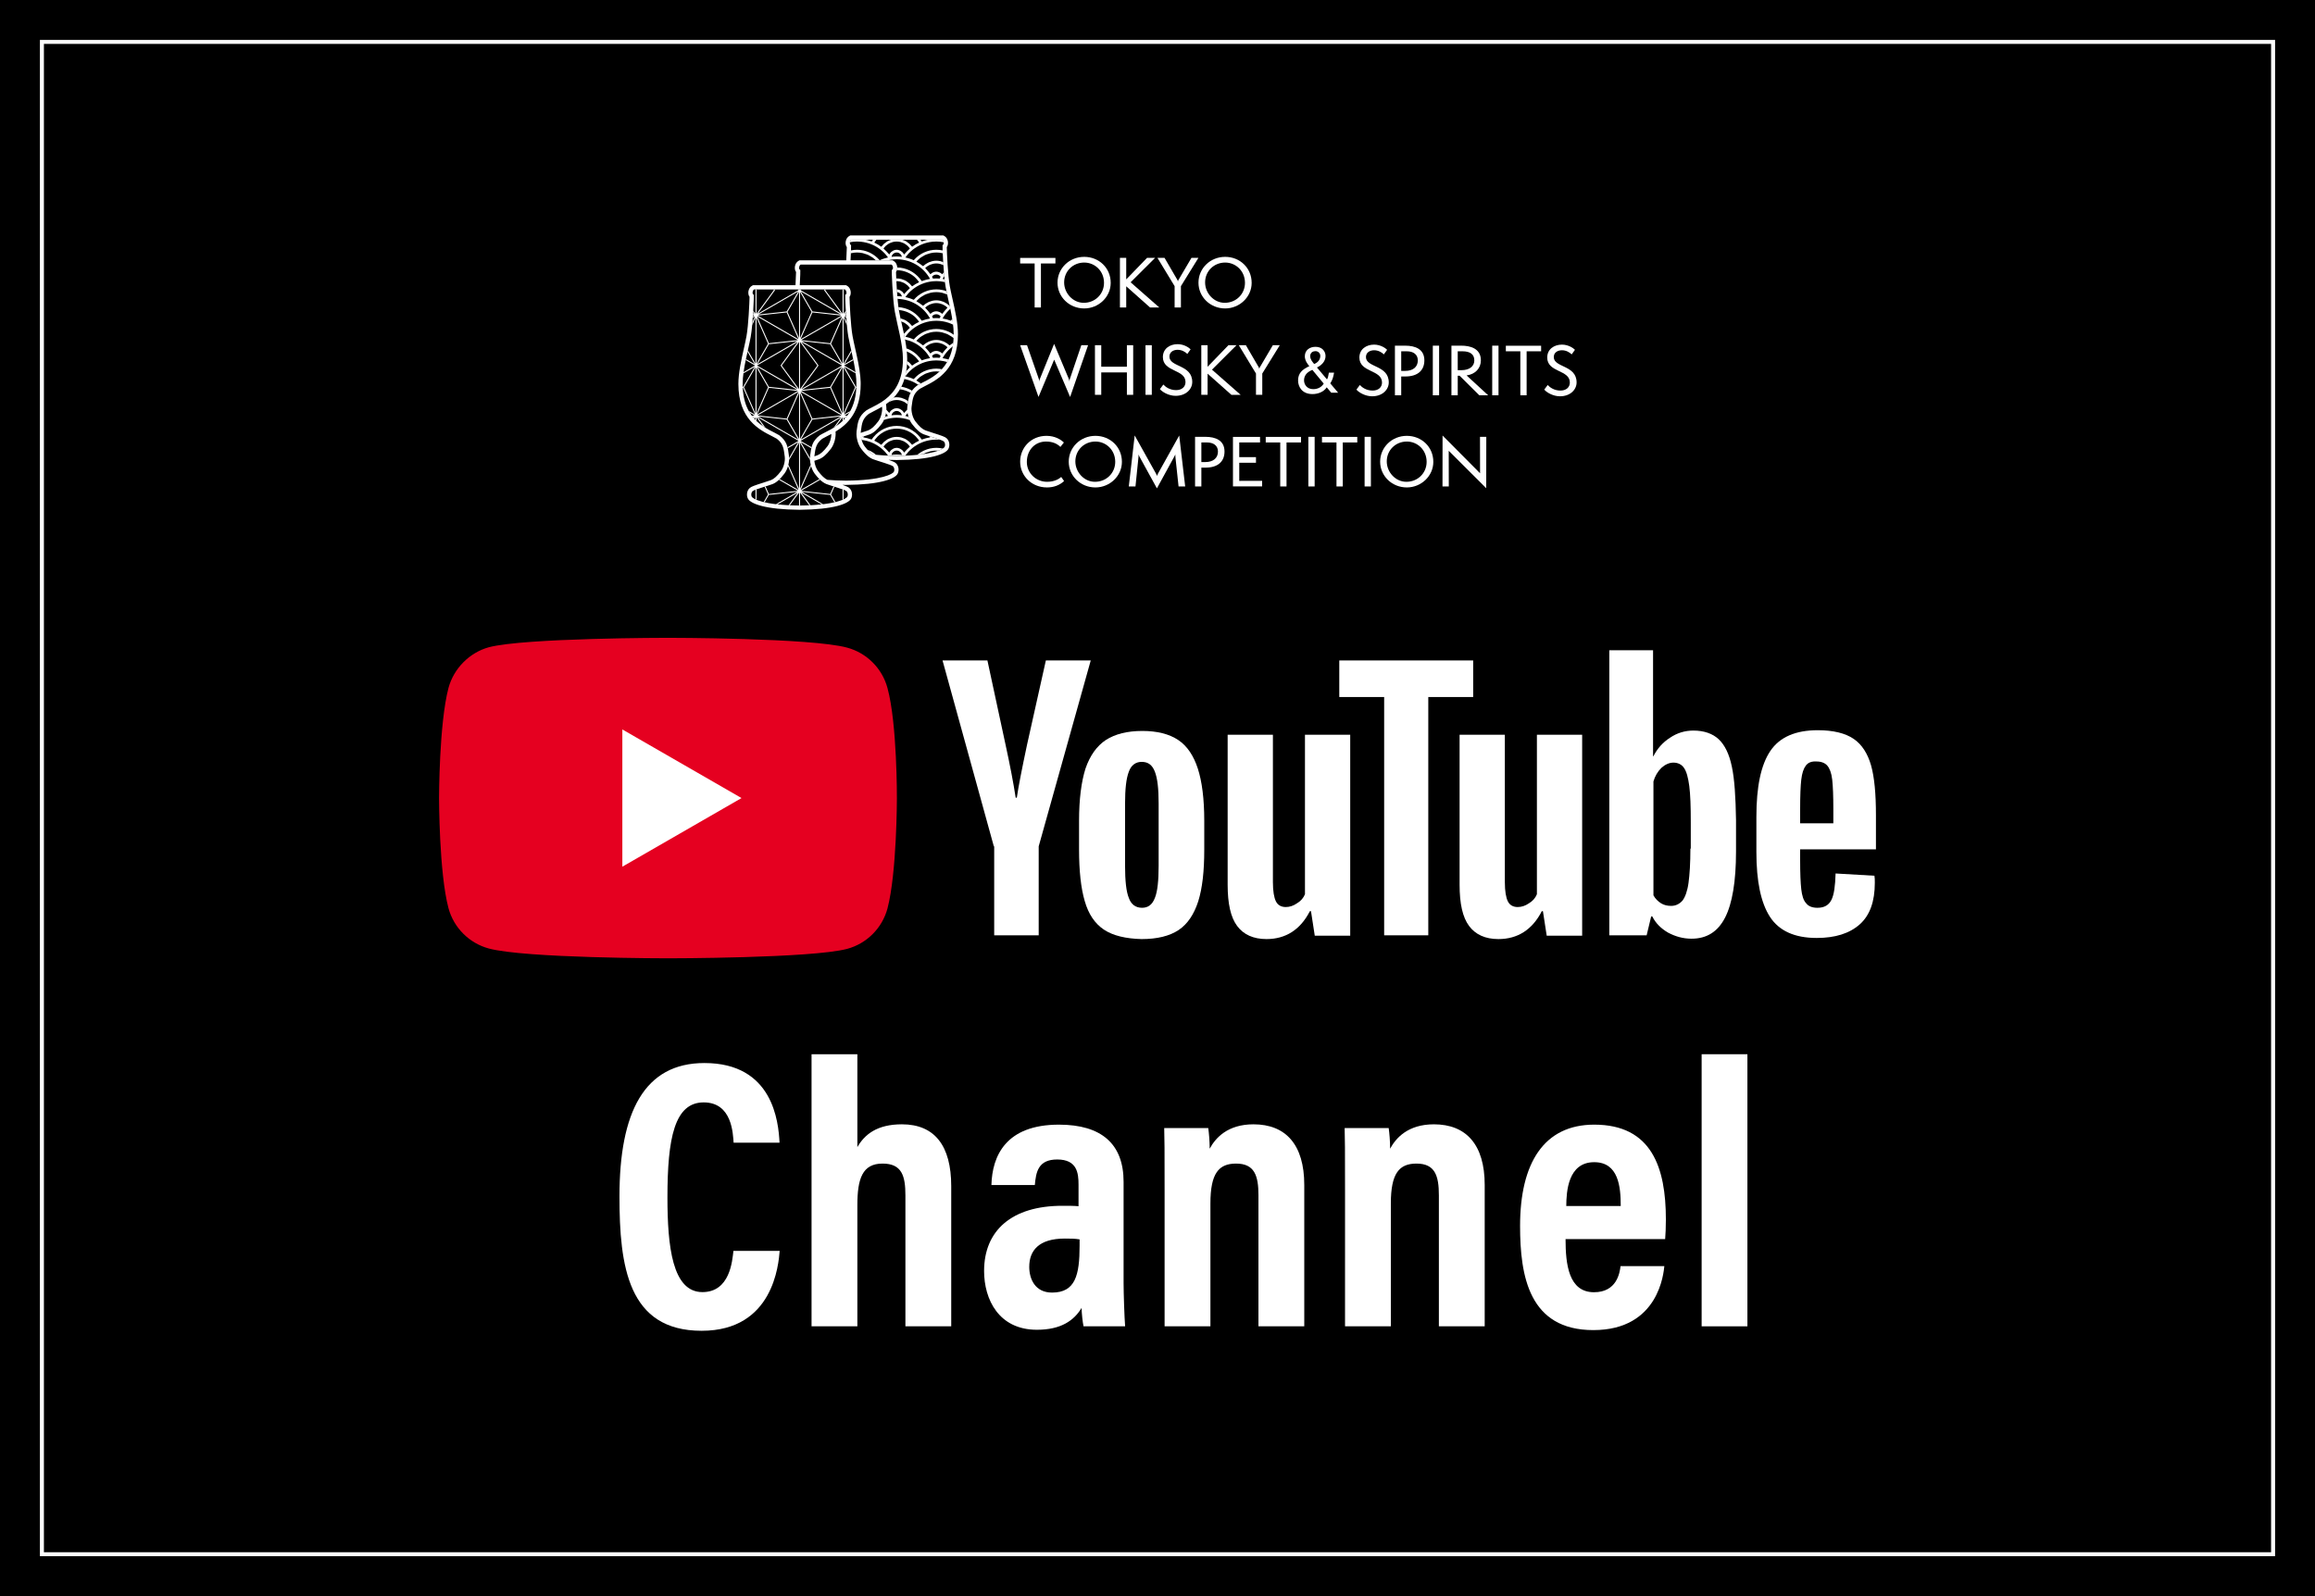 <?xml version="1.0" encoding="utf-8"?>
<!-- Generator: Adobe Illustrator 26.5.0, SVG Export Plug-In . SVG Version: 6.00 Build 0)  -->
<svg version="1.1" id="レイヤー_1" xmlns="http://www.w3.org/2000/svg" xmlns:xlink="http://www.w3.org/1999/xlink" x="0px"
	 y="0px" width="580px" height="400px" viewBox="0 0 580 400" style="enable-background:new 0 0 580 400;" xml:space="preserve">
<style type="text/css">
	.st0{fill:#FFFFFF;}
	.st1{fill:#E50020;}
</style>
<rect width="580" height="400"/>
<g>
	<path class="st0" d="M569,11v378H11V11H569 M570,10H10v380h560V10L570,10z"/>
</g>
<g>
	<g id="g7433_00000111165340399123907300000017777702098902101383_">
		<path id="path7429_00000086676794871549405040000005060014048848981644_" class="st1" d="M222.346,172.409
			c-1.323-4.913-5.197-8.787-10.11-10.11c-8.976-2.457-44.882-2.457-44.882-2.457s-35.906,0-44.882,2.362
			c-4.819,1.323-8.787,5.291-10.11,10.205C110,181.386,110,200,110,200s0,18.709,2.362,27.591c1.323,4.913,5.197,8.787,10.11,10.11
			c9.071,2.457,44.882,2.457,44.882,2.457s35.906,0,44.882-2.362c4.913-1.323,8.787-5.197,10.11-10.11
			c2.362-8.976,2.362-27.591,2.362-27.591S224.803,181.386,222.346,172.409L222.346,172.409z"/>
		<path id="polygon7431_00000049202679215458543280000009527587825755335330_" class="st0" d="M155.921,182.803v34.394L185.78,200
			L155.921,182.803z"/>
	</g>
	<g id="g7451_00000039121833395668505120000006522473339164438686_">
		<g id="g7449_00000039823745161486824350000000994108575169832618_">
			<path id="path7435_00000004537845763355759660000008110844066074960798_" class="st0" d="M276.583,232.976
				c-2.268-1.512-3.874-3.874-4.819-7.181c-0.945-3.213-1.417-7.559-1.417-12.85v-7.276c0-5.386,0.567-9.732,1.606-13.039
				c1.134-3.307,2.835-5.669,5.102-7.181c2.362-1.512,5.386-2.268,9.165-2.268c3.685,0,6.709,0.756,8.976,2.268
				s3.874,3.969,4.913,7.181s1.606,7.559,1.606,13.039v7.276c0,5.386-0.472,9.638-1.512,12.945
				c-1.039,3.213-2.646,5.669-4.913,7.181c-2.268,1.512-5.386,2.268-9.26,2.268C282.063,235.244,278.85,234.488,276.583,232.976
				L276.583,232.976z M289.339,225.039c0.661-1.606,0.945-4.346,0.945-8.031v-15.685c0-3.591-0.283-6.236-0.945-7.937
				s-1.701-2.457-3.307-2.457c-1.512,0-2.646,0.85-3.213,2.457c-0.661,1.701-0.945,4.346-0.945,7.937v15.685
				c0,3.685,0.283,6.425,0.945,8.031c0.567,1.606,1.701,2.457,3.307,2.457C287.638,227.496,288.677,226.74,289.339,225.039z"/>
			<path id="path7437_00000053521663701321635010000016052033462064077187_" class="st0" d="M451.008,213.039v2.551
				c0,3.213,0.094,5.669,0.283,7.276c0.189,1.606,0.567,2.835,1.228,3.496c0.567,0.756,1.512,1.134,2.835,1.134
				c1.701,0,2.835-0.661,3.496-1.984c0.661-1.323,0.945-3.496,1.039-6.614l9.732,0.567c0.095,0.472,0.095,1.039,0.095,1.795
				c0,4.63-1.228,8.126-3.78,10.394c-2.551,2.268-6.142,3.402-10.772,3.402c-5.575,0-9.449-1.795-11.717-5.291
				c-2.268-3.496-3.402-8.882-3.402-16.252v-8.787c0-7.559,1.134-13.039,3.496-16.535s6.331-5.197,11.906-5.197
				c3.874,0,6.898,0.756,8.976,2.173c2.079,1.417,3.496,3.685,4.346,6.614c0.85,3.024,1.228,7.181,1.228,12.472v8.598h-18.992
				V213.039z M452.425,191.874c-0.567,0.756-0.945,1.89-1.134,3.496c-0.189,1.606-0.283,4.063-0.283,7.37v3.591h8.315v-3.591
				c0-3.213-0.094-5.669-0.283-7.37c-0.189-1.701-0.661-2.835-1.228-3.496c-0.567-0.661-1.512-1.039-2.646-1.039
				C453.843,190.74,452.992,191.118,452.425,191.874L452.425,191.874z"/>
			<path id="path7439_00000132795967193633572830000002629708507694369707_" class="st0" d="M248.992,212.094l-12.85-46.583h11.244
				l4.535,21.071c1.134,5.197,1.984,9.638,2.551,13.323h0.283c0.378-2.646,1.228-6.992,2.551-13.228l4.724-21.165h11.244
				l-13.039,46.583v22.299h-11.15v-22.299H248.992z"/>
			<path id="path7441_00000059293538676949320470000011698280554476535958_" class="st0" d="M338.283,184.126v50.362h-8.882
				l-0.945-6.142h-0.283c-2.362,4.63-6.047,6.992-10.866,6.992c-3.307,0-5.764-1.134-7.37-3.307s-2.362-5.575-2.362-10.299v-37.606
				h11.339v36.945c0,2.268,0.283,3.874,0.756,4.819c0.472,0.945,1.323,1.417,2.457,1.417c0.945,0,1.89-0.283,2.835-0.945
				c0.945-0.567,1.606-1.323,1.984-2.268v-39.968H338.283z"/>
			<path id="path7443_00000116213763299944658510000013195300301147663251_" class="st0" d="M396.394,184.126v50.362h-8.882
				l-0.945-6.142h-0.283c-2.362,4.63-6.047,6.992-10.866,6.992c-3.307,0-5.764-1.134-7.37-3.307s-2.362-5.575-2.362-10.299v-37.606
				h11.339v36.945c0,2.268,0.283,3.874,0.756,4.819c0.472,0.945,1.323,1.417,2.457,1.417c0.945,0,1.89-0.283,2.835-0.945
				c0.945-0.567,1.606-1.323,1.984-2.268v-39.968H396.394z"/>
			<path id="path7445_00000167358667602323726290000017455389656035377560_" class="st0" d="M369.087,174.677h-11.244v59.717
				h-11.055v-59.717h-11.244v-9.165h33.543V174.677z"/>
			<path id="path7447_00000161630718294905954430000008809410177902675380_" class="st0" d="M433.905,192.157
				c-0.661-3.213-1.795-5.48-3.307-6.898s-3.685-2.173-6.331-2.173c-2.079,0-4.063,0.567-5.858,1.795
				c-1.795,1.134-3.213,2.74-4.157,4.63h-0.095v-26.551h-10.961v71.433h9.354l1.134-4.724h0.283c0.85,1.701,2.173,3.024,3.969,4.063
				c1.795,0.945,3.685,1.512,5.858,1.512c3.874,0,6.614-1.795,8.409-5.291c1.795-3.496,2.74-9.071,2.74-16.535v-7.937
				C434.85,199.717,434.567,195.276,433.905,192.157L433.905,192.157z M423.512,212.661c0,3.685-0.189,6.52-0.472,8.598
				s-0.85,3.591-1.512,4.441c-0.756,0.85-1.701,1.323-2.835,1.323c-0.945,0-1.795-0.189-2.551-0.661
				c-0.756-0.472-1.417-1.134-1.89-1.984v-28.535c0.378-1.323,1.039-2.457,1.984-3.402c0.945-0.85,1.984-1.323,3.024-1.323
				c1.134,0,2.079,0.472,2.646,1.323c0.661,0.945,1.039,2.457,1.323,4.535c0.283,2.173,0.378,5.197,0.378,9.071v6.614H423.512z"/>
		</g>
	</g>
</g>
<g>
	<path class="st0" d="M195.341,313.477c-0.288,3.283-1.532,20.025-19.553,20.025c-18.467,0-20.587-16.226-20.587-33.678
		c0-21.031,6.168-33.422,21.281-33.422c17.223,0,18.56,14.771,18.824,19.968h-11.503c-0.181-2.208-0.334-10.104-7.502-10.104
		c-7.301,0-9.079,8.936-9.079,23.801c0,12.247,1.221,23.742,8.757,23.742c6.93,0,7.486-7.844,7.774-10.332H195.341z"/>
	<path class="st0" d="M214.806,264.195v23.278c1.801-3.159,4.926-5.713,11.154-5.713c8.206,0,12.36,5.36,12.36,15.509v35.115
		h-11.479V299.57c0-4.86-0.868-7.97-5.729-7.97c-5.071,0-6.307,3.835-6.307,10.415v30.369h-11.479v-68.189H214.806z"/>
	<path class="st0" d="M281.504,321.562c0,2.441,0.203,8.582,0.384,10.822h-10.42c-0.203-0.983-0.48-3.188-0.48-4.623
		c-1.896,3.16-5.156,5.486-11.204,5.486c-9.554,0-13.229-7.61-13.229-14.729c0-10.176,6.981-16.339,19.592-16.339
		c1.674,0,2.944,0,4.069,0.107v-5.424c0-2.895-0.368-6.289-5.344-6.289c-4.764,0-5.316,3.137-5.604,6.4h-10.877
		c0.191-7.312,3.625-15.129,16.915-15.129c10.668,0,16.198,4.838,16.198,14.322V321.562z M270.481,310.595
		c-1.163-0.192-2.192-0.204-3.708-0.204c-6.53,0-8.906,3.037-8.906,7.091c0,3.021,1.454,6.446,5.704,6.446
		c5.855,0,6.91-4.373,6.91-11.748V310.595z"/>
	<path class="st0" d="M291.778,298.156c0-10.213-0.012-12.852-0.096-15.459h11.034c0.181,1.236,0.36,3.314,0.36,5.172
		c1.475-2.737,4.52-6.108,10.974-6.108c8.11,0,12.722,5.123,12.722,15.183v35.441h-11.479v-32.838c0-4.934-0.986-7.946-5.609-7.946
		c-4.345,0-6.426,2.44-6.426,9.999v30.785h-11.479V298.156z"/>
	<path class="st0" d="M336.984,298.156c0-10.213-0.012-12.852-0.096-15.459h11.034c0.181,1.236,0.36,3.314,0.36,5.172
		c1.475-2.737,4.52-6.108,10.973-6.108c8.111,0,12.723,5.123,12.723,15.183v35.441h-11.48v-32.838c0-4.934-0.986-7.946-5.609-7.946
		c-4.344,0-6.425,2.44-6.425,9.999v30.785h-11.479V298.156z"/>
	<path class="st0" d="M392.234,310.521c0,6.303,0.771,13.321,7.129,13.321c5.717,0,6.445-4.86,6.648-6.542h10.975
		c-0.182,1.563-1.295,16.031-17.791,16.031c-16.109,0-18.355-13.538-18.355-26.105c0-15.759,5.982-25.381,18.582-25.381
		c14.414,0,17.947,10.789,17.947,23.756c0,1.736-0.084,4.072-0.18,4.92H392.234z M406.059,302.227
		c0-4.836-0.564-10.976-6.648-10.976c-6.576,0-6.973,7.385-6.996,10.976H406.059z"/>
	<path class="st0" d="M426.328,332.385v-68.189h11.469v68.189H426.328z"/>
</g>
<g>
	<g>
		<g>
			<g>
				<g>
					<g>
						<path class="st0" d="M259.219,77.052V66.028h-3.631v-1.396h8.838v1.396h-3.631v11.024H259.219z"/>
					</g>
					<g>
						<path class="st0" d="M271.638,77.298c-3.746,0-6.687-2.892-6.687-6.456c0-3.582,2.941-6.473,6.687-6.473
							c3.68,0,6.637,2.76,6.637,6.522C278.275,74.439,275.236,77.298,271.638,77.298z M271.638,65.798
							c-2.793,0-5.027,2.136-5.027,4.978c0,2.694,2.185,5.109,4.912,5.109c2.858,0,5.077-2.185,5.077-5.011
							C276.599,67.934,274.332,65.798,271.638,65.798z"/>
					</g>
					<g>
						<path class="st0" d="M288.129,77.052l-5.964-5.306v5.306h-1.577V64.615h1.577v5.405l5.224-5.405h2.021l-6.144,6.128
							l7.179,6.309H288.129z"/>
					</g>
					<g>
						<path class="st0" d="M294.288,77.052v-5.339l-4.304-7.097h1.774l3.253,5.586c0.049,0.099,0.082,0.181,0.099,0.411
							c0.016-0.23,0.066-0.312,0.115-0.411l3.286-5.586h1.741l-4.386,7.097v5.339H294.288z"/>
					</g>
					<g>
						<path class="st0" d="M306.953,77.298c-3.746,0-6.687-2.892-6.687-6.456c0-3.582,2.941-6.473,6.687-6.473
							c3.68,0,6.637,2.76,6.637,6.522C313.59,74.439,310.551,77.298,306.953,77.298z M306.953,65.798
							c-2.793,0-5.027,2.136-5.027,4.978c0,2.694,2.185,5.109,4.912,5.109c2.858,0,5.077-2.185,5.077-5.011
							C311.914,67.934,309.647,65.798,306.953,65.798z"/>
					</g>
				</g>
				<g>
					<g>
						<path class="st0" d="M264.115,90.125l-3.927,9.348l-4.6-12.962h1.725l2.973,8.526c0.066,0.181,0.082,0.361,0.099,0.608
							c0.016-0.247,0.049-0.427,0.115-0.608l3.598-8.855l3.713,8.855c0.066,0.164,0.099,0.361,0.115,0.608
							c0.016-0.247,0.033-0.444,0.099-0.608l2.892-8.526h1.692l-4.501,12.979L264.115,90.125z"/>
					</g>
					<g>
						<path class="st0" d="M282.331,98.947v-5.619h-6.424v5.619h-1.577V86.511h1.577v5.389h6.424v-5.389h1.577v12.437H282.331z"/>
					</g>
					<g>
						<path class="st0" d="M286.995,98.947V86.511h1.577v12.437H286.995z"/>
					</g>
					<g>
						<path class="st0" d="M291.462,96.368c0.542,0.592,1.61,1.397,3.204,1.397c1.397,0,2.35-0.789,2.35-2.021
							c0-3.253-5.668-2.465-5.668-6.259c0-2.119,1.758-3.236,3.68-3.236c1.692,0,2.924,0.936,3.269,1.298l-0.822,1.15
							c-0.575-0.559-1.429-1.035-2.431-1.035c-1.068,0-2.054,0.542-2.054,1.709c0,2.678,5.717,1.955,5.717,6.358
							c0,1.758-1.528,3.466-4.173,3.466c-1.741,0-3.368-0.986-3.927-1.676L291.462,96.368z"/>
					</g>
					<g>
						<path class="st0" d="M308.514,98.947l-5.964-5.306v5.306h-1.577V86.511h1.577v5.405l5.224-5.405h2.021l-6.144,6.128
							l7.179,6.309H308.514z"/>
					</g>
					<g>
						<path class="st0" d="M314.672,98.947v-5.339l-4.304-7.097h1.774l3.253,5.586c0.049,0.099,0.082,0.181,0.099,0.411
							c0.016-0.23,0.066-0.312,0.115-0.411l3.286-5.586h1.742l-4.387,7.097v5.339H314.672z"/>
					</g>
				</g>
				<g>
					<g>
						<path class="st0" d="M340.696,96.483c0.542,0.592,1.61,1.397,3.204,1.397c1.397,0,2.35-0.789,2.35-2.021
							c0-3.253-5.668-2.465-5.668-6.259c0-2.119,1.758-3.236,3.68-3.236c1.692,0,2.924,0.936,3.269,1.298l-0.822,1.15
							c-0.575-0.559-1.429-1.035-2.431-1.035c-1.068,0-2.054,0.542-2.054,1.709c0,2.678,5.717,1.955,5.717,6.358
							c0,1.758-1.528,3.466-4.173,3.466c-1.741,0-3.368-0.986-3.927-1.676L340.696,96.483z"/>
					</g>
					<g>
						<path class="st0" d="M349.484,99.062V86.626h2.579c2.53,0,4.797,0.871,4.797,3.68c0,2.382-1.511,4.042-4.781,4.042h-1.019
							v4.715H349.484z M352.047,92.951c2.004,0,3.171-1.019,3.171-2.629c0-1.528-1.15-2.284-2.744-2.284h-1.413v4.912H352.047z"/>
					</g>
					<g>
						<path class="st0" d="M358.977,99.062V86.626h1.577v12.437H358.977z"/>
					</g>
					<g>
						<path class="st0" d="M370.625,99.062l-4.929-4.896h-0.476v4.896h-1.577V86.626h2.481c2.136,0,4.895,0.641,4.895,3.68
							c0,2.004-1.413,3.483-3.581,3.779l5.405,4.978H370.625z M366.107,92.77c2.136,0,3.269-1.035,3.269-2.448
							c0-1.561-1.101-2.284-2.941-2.284h-1.216v4.732H366.107z"/>
					</g>
					<g>
						<path class="st0" d="M373.859,99.062V86.626h1.577v12.437H373.859z"/>
					</g>
					<g>
						<path class="st0" d="M380.906,99.062V88.039h-3.631v-1.396h8.839v1.396h-3.631v11.024H380.906z"/>
					</g>
					<g>
						<path class="st0" d="M387.755,96.483c0.542,0.592,1.61,1.397,3.204,1.397c1.397,0,2.35-0.789,2.35-2.021
							c0-3.253-5.668-2.465-5.668-6.259c0-2.119,1.758-3.236,3.68-3.236c1.692,0,2.924,0.936,3.269,1.298l-0.822,1.15
							c-0.575-0.559-1.429-1.035-2.431-1.035c-1.068,0-2.054,0.542-2.054,1.709c0,2.678,5.717,1.955,5.717,6.358
							c0,1.758-1.528,3.466-4.173,3.466c-1.741,0-3.368-0.986-3.927-1.676L387.755,96.483z"/>
					</g>
				</g>
				<g>
					<g>
						<path class="st0" d="M266.596,120.56c-1.134,1.035-2.563,1.594-4.288,1.594c-3.861,0-6.719-2.924-6.719-6.456
							c0-3.549,2.76-6.473,6.604-6.473c2.152,0,3.647,0.969,4.354,1.675l-0.871,1.101c-0.788-0.788-1.922-1.347-3.614-1.347
							c-2.744,0-4.797,2.119-4.797,5.126c0,2.793,2.3,4.962,5.06,4.962c1.692,0,2.892-0.608,3.549-1.216L266.596,120.56z"/>
					</g>
					<g>
						<path class="st0" d="M274.447,122.154c-3.746,0-6.686-2.892-6.686-6.456c0-3.582,2.941-6.473,6.686-6.473
							c3.68,0,6.637,2.76,6.637,6.522C281.084,119.296,278.045,122.154,274.447,122.154z M274.447,110.654
							c-2.793,0-5.027,2.136-5.027,4.978c0,2.694,2.185,5.109,4.912,5.109c2.859,0,5.077-2.185,5.077-5.011
							C279.408,112.79,277.141,110.654,274.447,110.654z"/>
					</g>
					<g>
						<path class="st0" d="M295.276,121.908l-0.789-7.393c-0.016-0.148-0.016-0.493-0.016-0.624
							c-0.033,0.099-0.181,0.361-0.279,0.559l-4.337,7.935l-4.354-7.918c-0.115-0.214-0.214-0.427-0.279-0.592
							c0.033,0.164,0.033,0.411,0.016,0.641l-0.755,7.393h-1.676l1.478-12.781l5.372,9.627c0.049,0.066,0.197,0.394,0.214,0.526
							c0.033-0.131,0.181-0.46,0.214-0.526l5.356-9.611l1.495,12.765H295.276z"/>
					</g>
					<g>
						<path class="st0" d="M299.412,121.908v-12.437h2.58c2.53,0,4.797,0.871,4.797,3.68c0,2.382-1.511,4.042-4.781,4.042h-1.019
							v4.715H299.412z M301.975,115.796c2.004,0,3.171-1.019,3.171-2.629c0-1.528-1.15-2.284-2.744-2.284h-1.413v4.912H301.975z"/>
					</g>
					<g>
						<path class="st0" d="M308.906,121.891v-12.404h6.785v1.396h-5.208v3.68h4.189v1.413h-4.189v4.534l5.733-0.016v1.397H308.906z"
							/>
					</g>
					<g>
						<path class="st0" d="M320.749,121.908v-11.024h-3.631v-1.396h8.839v1.396h-3.631v11.024H320.749z"/>
					</g>
					<g>
						<path class="st0" d="M327.795,121.908v-12.437h1.577v12.437H327.795z"/>
					</g>
					<g>
						<path class="st0" d="M334.842,121.908v-11.024h-3.631v-1.396h8.839v1.396h-3.631v11.024H334.842z"/>
					</g>
					<g>
						<path class="st0" d="M341.888,121.908v-12.437h1.577v12.437H341.888z"/>
					</g>
					<g>
						<path class="st0" d="M352.467,122.154c-3.746,0-6.686-2.892-6.686-6.456c0-3.582,2.941-6.473,6.686-6.473
							c3.68,0,6.637,2.76,6.637,6.522C359.104,119.296,356.066,122.154,352.467,122.154z M352.467,110.654
							c-2.793,0-5.027,2.136-5.027,4.978c0,2.694,2.185,5.109,4.912,5.109c2.859,0,5.077-2.185,5.077-5.011
							C357.429,112.79,355.162,110.654,352.467,110.654z"/>
					</g>
					<g>
						<path class="st0" d="M362.963,112.97l0.016,8.937h-1.577l0.016-12.765l9.397,9.463l-0.016-9.134h1.577l-0.016,12.88
							L362.963,112.97z"/>
					</g>
				</g>
				<g>
					<g>
						<path class="st0" d="M334.239,93.386c-0.181,1.002-0.361,1.791-0.953,2.694l1.971,2.333h-1.725l-1.134-1.347
							c-0.739,1.166-2.234,1.692-3.565,1.692c-2.628,0-3.614-1.84-3.614-3.417c0-1.758,0.986-2.743,2.826-3.581
							c-1.068-1.249-1.134-2.037-1.134-2.481c0-1.512,1.2-2.366,2.678-2.366c1.676,0,2.513,1.134,2.513,2.317
							c0,1.446-1.199,2.431-2.152,2.858l2.514,2.99c0.214-0.345,0.328-0.723,0.476-1.692H334.239z M328.801,92.696
							c-1.659,0.657-2.086,1.708-2.086,2.628c0,0.986,0.69,2.201,2.316,2.201c1.068,0,2.07-0.476,2.612-1.396L328.801,92.696z
							 M330.789,89.197c0-0.64-0.493-1.199-1.216-1.199c-0.592,0-1.314,0.329-1.314,1.249c0,0.788,0.509,1.38,0.986,1.971
							C330.099,90.905,330.789,90.182,330.789,89.197z"/>
					</g>
				</g>
			</g>
		</g>
		<g>
			<g>
				<g>
					<path class="st0" d="M230.502,84.533c0.232-0.177,0.484-0.318,0.734-0.463c0.171-0.099,0.334-0.214,0.513-0.297
						c0.29-0.135,0.597-0.227,0.904-0.319c0.158-0.048,0.309-0.118,0.471-0.154c0.476-0.106,0.964-0.167,1.461-0.167
						c0.497,0,0.986,0.06,1.461,0.167c0.162,0.036,0.312,0.107,0.471,0.154c0.307,0.093,0.614,0.184,0.904,0.319
						c0.179,0.083,0.341,0.198,0.513,0.297c0.25,0.145,0.502,0.286,0.734,0.463c0.075,0.057,0.2,0.173,0.27,0.238
						c0.014-0.281,0.011-0.588,0.012-0.884c-0.372-0.268-0.805-0.541-1.216-0.734c-0.043-0.02-0.087-0.035-0.13-0.054
						c-0.449-0.201-0.915-0.364-1.396-0.472c-0.026-0.006-0.053-0.008-0.079-0.013c-0.503-0.107-1.019-0.169-1.543-0.169
						c-0.524,0-1.04,0.061-1.543,0.169c-0.026,0.006-0.053,0.008-0.079,0.013c-0.482,0.108-0.947,0.271-1.396,0.472
						c-0.043,0.019-0.087,0.034-0.13,0.054c-0.432,0.203-0.841,0.454-1.23,0.739c-0.05,0.037-0.102,0.07-0.152,0.108
						c-0.374,0.288-0.721,0.618-1.042,0.978c-0.03,0.033-0.067,0.056-0.096,0.09c-0.361-0.164-0.731-0.304-1.108-0.425
						c-0.079-0.025-0.161-0.042-0.241-0.065c-0.245-0.072-0.49-0.147-0.74-0.2c0.151-0.208,0.312-0.41,0.48-0.606
						c0.099-0.115,0.187-0.239,0.292-0.349c0.324-0.343,0.672-0.668,1.049-0.966c0.704-0.557,1.469-1.009,2.275-1.342
						c0.857-0.354,1.754-0.581,2.666-0.674c0.001,0,0.001-0.002,0.002-0.002c0.653-0.069,1.331-0.071,1.986,0.002
						c0.913,0.093,1.81,0.321,2.665,0.674c0.169,0.07,0.411,0.187,0.576,0.268c-0.055-0.459-0.139-1.027-0.215-1.494
						c-0.029,0.04-0.116,0.144-0.145,0.183c-0.074,0.102-0.155,0.195-0.224,0.301c-0.358-0.137-0.723-0.25-1.092-0.345
						c-0.072-0.019-0.145-0.028-0.217-0.045c-0.259-0.061-0.518-0.122-0.78-0.163c0.023-0.041,0.052-0.079,0.076-0.12h0.007
						c0.046-0.08,0.08-0.163,0.129-0.242c0.469-0.761,1.093-1.493,1.754-2.095c-0.055-0.262-0.105-0.432-0.162-0.691
						c-0.094-0.09-0.256-0.208-0.355-0.29c-0.103-0.085-0.202-0.174-0.311-0.25c-0.161-0.112-0.332-0.204-0.504-0.295
						c-0.111-0.059-0.217-0.126-0.332-0.176c-0.196-0.085-0.399-0.143-0.604-0.201c-0.103-0.029-0.201-0.071-0.305-0.093
						c-0.313-0.066-0.632-0.103-0.955-0.103c-0.323,0-0.642,0.038-0.955,0.103c-0.105,0.022-0.204,0.064-0.307,0.093
						c-0.204,0.058-0.406,0.115-0.601,0.2c-0.118,0.051-0.226,0.119-0.34,0.18c-0.169,0.09-0.337,0.18-0.495,0.29
						c-0.113,0.079-0.216,0.171-0.323,0.26c-0.098,0.082-0.205,0.15-0.297,0.239c-0.068-0.057-0.15-0.094-0.219-0.15
						c-0.401-0.321-0.825-0.61-1.27-0.868c-0.069-0.04-0.126-0.096-0.196-0.134c0.142-0.156,0.292-0.303,0.445-0.444
						c0.158-0.145,0.308-0.299,0.476-0.428c0.232-0.177,0.484-0.318,0.734-0.463c0.171-0.099,0.334-0.214,0.513-0.297
						c0.29-0.135,0.597-0.226,0.904-0.319c0.158-0.048,0.309-0.118,0.471-0.154c0.476-0.106,0.964-0.166,1.461-0.166
						c0.497,0,0.986,0.06,1.461,0.166c0.162,0.036,0.312,0.107,0.471,0.154c0.253,0.077,0.574,0.186,0.818,0.286
						c-0.061-0.279-0.115-0.553-0.17-0.818c-0.289-0.107-0.656-0.228-0.957-0.296c-0.026-0.006-0.053-0.008-0.079-0.013
						c-0.503-0.107-1.019-0.169-1.543-0.169c-0.524,0-1.04,0.061-1.543,0.169c-0.026,0.006-0.053,0.008-0.079,0.013
						c-0.482,0.108-0.947,0.271-1.396,0.472c-0.043,0.019-0.087,0.034-0.13,0.054c-0.432,0.203-0.841,0.454-1.23,0.739
						c-0.05,0.037-0.102,0.07-0.152,0.108c-0.374,0.288-0.721,0.618-1.042,0.978c-0.03,0.033-0.067,0.056-0.096,0.09
						c-0.361-0.164-0.731-0.304-1.108-0.425c-0.079-0.025-0.161-0.042-0.241-0.065c-0.245-0.072-0.49-0.147-0.74-0.201
						c0.151-0.208,0.312-0.41,0.48-0.606c0.099-0.115,0.187-0.239,0.292-0.349c0.324-0.343,0.672-0.668,1.049-0.966
						c0.704-0.557,1.469-1.009,2.275-1.342c0.857-0.354,1.754-0.581,2.666-0.674c0.001,0,0.001-0.001,0.002-0.002
						c0.653-0.069,1.331-0.071,1.986,0.002c0.379,0.039,0.834,0.124,1.206,0.209c-0.03-0.232-0.066-0.471-0.093-0.718
						c-0.156-0.035-0.385-0.087-0.543-0.111c0.023-0.041,0.052-0.079,0.076-0.12h0.007c0.046-0.08,0.08-0.163,0.129-0.242
						c0.058-0.094,0.164-0.24,0.225-0.333c-0.032-0.328-0.051-0.669-0.079-1.009c-0.066,0.084-0.188,0.227-0.251,0.314
						c-0.061,0.083-0.141,0.15-0.199,0.235c-0.001-0.001-0.002-0.001-0.003-0.002c-0.188-0.204-0.419-0.349-0.667-0.461
						c-0.001,0-0.001-0.001-0.001-0.001c-0.251-0.112-0.517-0.19-0.799-0.19c-0.563,0-1.09,0.242-1.467,0.653
						c-0.001,0.001-0.003,0.001-0.004,0.002c-0.056-0.081-0.132-0.145-0.19-0.224c-0.291-0.399-0.609-0.774-0.955-1.126
						c-0.064-0.065-0.111-0.145-0.177-0.209c0.074-0.071,0.148-0.141,0.226-0.206c0.089-0.074,0.177-0.149,0.272-0.214
						c0.135-0.094,0.279-0.172,0.424-0.249c0.096-0.051,0.189-0.107,0.288-0.15c0.166-0.071,0.339-0.122,0.513-0.17
						c0.087-0.024,0.171-0.059,0.26-0.078c0.266-0.056,0.537-0.088,0.811-0.088c0.274,0,0.546,0.033,0.812,0.088
						c0.089,0.019,0.173,0.053,0.26,0.078c0.174,0.049,0.347,0.099,0.513,0.171c0.052,0.022,0.157,0.084,0.207,0.112
						c-0.017-0.261-0.039-0.533-0.054-0.787c-0.14-0.05-0.333-0.113-0.477-0.154c-0.103-0.029-0.201-0.071-0.305-0.092
						c-0.313-0.066-0.632-0.104-0.955-0.104c-0.323,0-0.642,0.038-0.955,0.104c-0.105,0.022-0.204,0.064-0.307,0.093
						c-0.204,0.058-0.406,0.115-0.601,0.2c-0.118,0.051-0.226,0.119-0.34,0.18c-0.169,0.09-0.337,0.18-0.495,0.29
						c-0.113,0.079-0.216,0.171-0.323,0.26c-0.098,0.082-0.205,0.149-0.297,0.239c-0.068-0.057-0.15-0.094-0.219-0.15
						c-0.401-0.321-0.825-0.61-1.27-0.868c-0.069-0.04-0.126-0.096-0.196-0.134c0.142-0.156,0.292-0.303,0.445-0.444
						c0.158-0.145,0.308-0.299,0.476-0.428c0.232-0.177,0.484-0.318,0.734-0.463c0.171-0.099,0.334-0.214,0.513-0.297
						c0.29-0.135,0.597-0.226,0.904-0.319c0.158-0.048,0.309-0.118,0.471-0.154c0.476-0.106,0.964-0.166,1.461-0.166
						c0.497,0,0.986,0.06,1.461,0.166c0.039,0.009,0.131,0.041,0.169,0.053c-0.011-0.26-0.028-0.506-0.035-0.726
						c-0.002,0-0.05-0.013-0.052-0.013c-0.503-0.107-1.019-0.169-1.543-0.169c-0.524,0-1.04,0.061-1.543,0.169
						c-0.026,0.006-0.053,0.008-0.079,0.014c-0.482,0.108-0.947,0.271-1.396,0.472c-0.043,0.019-0.087,0.034-0.13,0.054
						c-0.432,0.203-0.841,0.454-1.23,0.739c-0.05,0.037-0.102,0.07-0.152,0.108c-0.374,0.288-0.721,0.618-1.042,0.978
						c-0.03,0.033-0.067,0.056-0.096,0.09c-0.361-0.164-0.731-0.304-1.108-0.425c-0.079-0.025-0.161-0.042-0.241-0.065
						c-0.245-0.072-0.49-0.147-0.74-0.2c0.151-0.209,0.312-0.41,0.48-0.606c0.099-0.115,0.187-0.239,0.292-0.349
						c0.324-0.343,0.672-0.668,1.049-0.966c0.704-0.557,1.469-1.009,2.275-1.342c0.857-0.354,1.754-0.581,2.666-0.674
						c0.001,0,0.001-0.001,0.002-0.002c0.653-0.069,1.331-0.071,1.986,0.002c0.277,0.028,0.627,0.088,0.9,0.141
						c-0.037-0.251-0.183-0.536-0.409-0.659h-3.563c-0.08,0.018-0.178,0.04-0.258,0.059c-0.075,0.018-0.151,0.028-0.226,0.047
						c-0.369,0.095-0.733,0.208-1.092,0.345c-0.069-0.105-0.15-0.199-0.223-0.3c-0.036-0.05-0.079-0.106-0.115-0.155l-0.888,0.002
						c0.054,0.06,0.115,0.123,0.167,0.186c0.088,0.107,0.172,0.219,0.255,0.332c0.051,0.069,0.098,0.141,0.147,0.213
						c-0.283,0.131-0.56,0.278-0.832,0.437c-0.016,0.009-0.033,0.016-0.05,0.026c-0.299,0.177-0.591,0.369-0.874,0.578
						c-0.097-0.135-0.221-0.239-0.33-0.362c-0.112-0.127-0.217-0.26-0.34-0.373c-0.172-0.158-0.362-0.285-0.553-0.415
						c-0.13-0.088-0.25-0.189-0.388-0.263c-0.225-0.122-0.466-0.205-0.708-0.289c-0.053-0.019-0.119-0.047-0.171-0.068l-1.373,0.006
						l-1.37-0.007c-0.052,0.022-0.12,0.051-0.173,0.069c-0.242,0.084-0.483,0.167-0.708,0.289c-0.138,0.075-0.258,0.175-0.389,0.264
						c-0.191,0.13-0.381,0.257-0.553,0.415c-0.123,0.113-0.228,0.246-0.34,0.373c-0.108,0.123-0.233,0.227-0.33,0.362
						c-0.282-0.208-0.573-0.4-0.872-0.577c-0.013-0.007-0.026-0.013-0.039-0.02c-0.275-0.161-0.556-0.31-0.844-0.444
						c0.049-0.072,0.097-0.145,0.149-0.216c0.081-0.111,0.164-0.221,0.251-0.326c0.052-0.063,0.117-0.13,0.172-0.191l-0.89-0.002
						c-0.035,0.049-0.079,0.106-0.115,0.155c-0.074,0.102-0.155,0.195-0.224,0.301c-0.358-0.137-0.723-0.25-1.092-0.345
						c-0.072-0.018-0.145-0.028-0.217-0.045c-0.082-0.019-0.18-0.042-0.263-0.06l-3.525,0.001c-0.226,0.123-0.338,0.392-0.375,0.643
						c0.273-0.053,0.548-0.098,0.825-0.126c0.001,0,0.001-0.001,0.001-0.001c0.654-0.07,1.332-0.071,1.987,0.001
						c0.913,0.093,1.81,0.321,2.665,0.674c0.81,0.336,1.576,0.788,2.276,1.342c0.376,0.297,0.723,0.622,1.047,0.965
						c0.109,0.115,0.201,0.244,0.304,0.364c0.164,0.192,0.322,0.388,0.47,0.592c-0.252,0.054-0.498,0.129-0.745,0.202
						c-0.078,0.023-0.158,0.039-0.236,0.064c-0.377,0.121-0.747,0.261-1.109,0.425c-0.029-0.034-0.066-0.057-0.096-0.09
						c-0.322-0.36-0.668-0.69-1.042-0.978c-0.05-0.038-0.101-0.071-0.152-0.108c-0.389-0.284-0.798-0.535-1.23-0.739
						c-0.043-0.02-0.087-0.035-0.13-0.054c-0.449-0.201-0.915-0.364-1.396-0.472c-0.026-0.006-0.053-0.008-0.079-0.014
						c-0.503-0.107-1.019-0.169-1.543-0.169c-0.524,0-1.04,0.061-1.543,0.169c-0.002,0-0.004,0.001-0.006,0.001
						c-0.008,0.22-0.017,0.461-0.027,0.721c0.038-0.012,0.076-0.027,0.115-0.035c0.476-0.106,0.964-0.166,1.461-0.166
						c0.497,0,0.986,0.06,1.461,0.166c0.162,0.036,0.312,0.107,0.471,0.154c0.306,0.093,0.614,0.184,0.904,0.319
						c0.178,0.083,0.341,0.198,0.512,0.297c0.25,0.145,0.502,0.286,0.734,0.463c0.168,0.128,0.318,0.283,0.476,0.428
						c0.045,0.041,0.086,0.087,0.13,0.13h3.136c0.195-0.044,0.384-0.106,0.582-0.137c0.55-0.09,1.048-0.133,1.522-0.133
						c0.474,0,0.972,0.043,1.522,0.133c0.001,0,0.002,0,0.002,0c0.93,0.149,1.831,0.433,2.679,0.848c0.001,0,0.002,0,0.002,0
						c0.797,0.391,1.536,0.891,2.195,1.484c0.681,0.613,1.271,1.319,1.752,2.099c0,0,0.001,0.001,0.002,0.002
						c0.048,0.078,0.082,0.162,0.128,0.24h0.007c0.024,0.041,0.053,0.078,0.076,0.12c-0.26,0.04-0.516,0.101-0.772,0.161
						c-0.075,0.018-0.151,0.028-0.226,0.047c-0.369,0.095-0.733,0.208-1.092,0.345c-0.069-0.105-0.15-0.199-0.223-0.3
						c-0.088-0.122-0.173-0.245-0.267-0.36c-0.004-0.004-0.008-0.008-0.011-0.013h-0.008c-1.361-1.639-3.379-2.711-5.663-2.742
						c0.01,0.2,0.001,0.441-0.076,0.685c1.9,0.008,3.616,0.795,4.852,2.057h-0.032c0.022,0.023,0.045,0.045,0.068,0.069
						c0.103,0.109,0.205,0.22,0.302,0.337c0.088,0.107,0.172,0.219,0.255,0.332c0.051,0.069,0.098,0.141,0.147,0.213
						c-0.283,0.131-0.56,0.278-0.832,0.437c-0.016,0.009-0.033,0.017-0.05,0.026c-0.299,0.177-0.591,0.369-0.874,0.578
						c-0.097-0.135-0.221-0.239-0.33-0.362c-0.112-0.127-0.217-0.26-0.34-0.373c-0.172-0.158-0.362-0.285-0.553-0.415
						c-0.13-0.088-0.25-0.189-0.388-0.263c-0.225-0.122-0.466-0.205-0.708-0.289c-0.125-0.043-0.241-0.106-0.37-0.138
						c-0.374-0.095-0.761-0.148-1.159-0.15h-0.015h-0.015c-0.043,0-0.085,0.007-0.127,0.009c0.009,0.22,0.02,0.45,0.032,0.692
						c0.038-0.001,0.073-0.014,0.111-0.014v0c0.345,0,0.682,0.047,1.007,0.13c0.11,0.028,0.21,0.082,0.316,0.119
						c0.208,0.072,0.416,0.144,0.609,0.248c0.117,0.064,0.22,0.151,0.33,0.226c0.165,0.112,0.33,0.223,0.478,0.359
						c0.104,0.096,0.192,0.211,0.287,0.318c0.097,0.11,0.189,0.225,0.276,0.347c-0.082,0.069-0.141,0.156-0.22,0.227
						c-0.369,0.331-0.712,0.681-1.025,1.056c-0.066,0.079-0.152,0.141-0.215,0.222c-0.095-0.207-0.232-0.388-0.388-0.551
						c-0.046-0.048-0.097-0.086-0.147-0.13c-0.13-0.113-0.27-0.207-0.425-0.284c-0.062-0.031-0.12-0.063-0.185-0.088
						c-0.218-0.083-0.448-0.14-0.693-0.141c0.015,0.231,0.031,0.464,0.047,0.698c0.155,0.007,0.304,0.033,0.44,0.087
						c0.051,0.02,0.092,0.055,0.14,0.081c0.094,0.051,0.187,0.104,0.265,0.176c0.046,0.042,0.08,0.094,0.12,0.143
						c0.062,0.076,0.121,0.153,0.166,0.242c0.03,0.059,0.049,0.124,0.07,0.188c0.017,0.053,0.025,0.11,0.036,0.166
						c-0.409-0.055-0.79-0.078-1.162-0.084c0.019,0.231,0.038,0.461,0.058,0.688c0.42,0.009,0.856,0.046,1.337,0.124
						c0.001,0,0.002,0,0.002,0c0.93,0.149,1.831,0.433,2.679,0.848c0.001,0,0.002,0,0.002,0c0.797,0.391,1.536,0.891,2.195,1.484
						c0.681,0.613,1.271,1.319,1.752,2.099c0,0,0.001,0.001,0.002,0.002c0.048,0.078,0.082,0.161,0.128,0.24h0.007
						c0.024,0.041,0.053,0.078,0.076,0.12c-0.26,0.04-0.516,0.101-0.772,0.161c-0.075,0.018-0.151,0.028-0.226,0.047
						c-0.369,0.095-0.733,0.208-1.092,0.345c-0.069-0.105-0.15-0.199-0.223-0.3c-0.088-0.122-0.173-0.245-0.267-0.36
						c-0.004-0.004-0.008-0.008-0.011-0.013h-0.008c-1.299-1.565-3.199-2.604-5.355-2.724c0.034,0.254,0.069,0.492,0.106,0.718
						c1.7,0.131,3.235,0.856,4.362,2.007h-0.032c0.022,0.023,0.045,0.045,0.068,0.069c0.103,0.109,0.205,0.22,0.302,0.337
						c0.088,0.107,0.172,0.219,0.255,0.332c0.051,0.069,0.098,0.141,0.147,0.213c-0.283,0.131-0.56,0.278-0.832,0.437
						c-0.016,0.009-0.033,0.016-0.05,0.026c-0.299,0.177-0.591,0.369-0.874,0.578c-0.097-0.135-0.221-0.239-0.33-0.362
						c-0.112-0.127-0.217-0.26-0.34-0.373c-0.172-0.158-0.362-0.285-0.553-0.415c-0.13-0.088-0.25-0.189-0.388-0.263
						c-0.225-0.122-0.466-0.205-0.708-0.289c-0.125-0.043-0.241-0.106-0.37-0.139c-0.078-0.02-0.159-0.03-0.239-0.046
						c0.053,0.244,0.11,0.496,0.166,0.749c0.074,0.028,0.147,0.058,0.222,0.084c0.208,0.072,0.416,0.144,0.609,0.248
						c0.117,0.064,0.22,0.151,0.33,0.226c0.165,0.112,0.33,0.223,0.478,0.359c0.104,0.096,0.192,0.211,0.287,0.318
						c0.097,0.11,0.189,0.225,0.276,0.347c-0.082,0.069-0.141,0.156-0.22,0.227c-0.369,0.331-0.712,0.681-1.025,1.056
						c-0.066,0.079-0.152,0.141-0.215,0.222c-0.023-0.05-0.066-0.086-0.093-0.132c0.109,0.521,0.21,1.047,0.307,1.574
						c0.74,0.162,1.464,0.387,2.147,0.722c0.001,0,0.002,0,0.002,0c0.797,0.391,1.536,0.891,2.195,1.484
						c0.681,0.613,1.271,1.319,1.752,2.099c0,0.001,0.001,0.001,0.002,0.002c0.048,0.078,0.082,0.161,0.128,0.24h0.007
						c0.024,0.041,0.053,0.078,0.076,0.12c-0.26,0.04-0.516,0.101-0.772,0.161c-0.075,0.018-0.151,0.028-0.226,0.047
						c-0.369,0.095-0.733,0.208-1.092,0.345c-0.069-0.105-0.15-0.199-0.223-0.3c-0.088-0.121-0.173-0.245-0.267-0.36
						c-0.004-0.004-0.008-0.008-0.011-0.013h-0.008c-0.882-1.063-2.041-1.884-3.369-2.343c0.032,0.26,0.066,0.517,0.091,0.774
						c0.904,0.357,1.721,0.886,2.39,1.569h-0.032c0.022,0.023,0.045,0.045,0.068,0.069c0.103,0.109,0.205,0.22,0.302,0.337
						c0.088,0.107,0.172,0.219,0.255,0.332c0.051,0.069,0.098,0.141,0.147,0.213c-0.283,0.131-0.56,0.278-0.832,0.437
						c-0.016,0.009-0.033,0.016-0.05,0.026c-0.299,0.177-0.591,0.369-0.874,0.578c-0.097-0.135-0.221-0.239-0.33-0.362
						c-0.112-0.127-0.217-0.26-0.34-0.373c-0.172-0.158-0.362-0.285-0.553-0.415c-0.019-0.013-0.039-0.026-0.058-0.039
						c-0.006,0.281-0.015,0.558-0.031,0.826c0.063,0.048,0.131,0.088,0.19,0.143c0.104,0.096,0.192,0.211,0.287,0.318
						c0.097,0.11,0.189,0.225,0.276,0.347c-0.082,0.069-0.141,0.156-0.22,0.227c-0.258,0.232-0.486,0.487-0.718,0.739
						c-0.114,0.701-0.278,1.338-0.465,1.943c0.795,0.16,1.572,0.401,2.303,0.759c0.001,0,0.002,0,0.002,0
						c0.413,0.203,0.841,0.455,1.219,0.714c0.2-0.113,0.414-0.226,0.646-0.345c-0.297-0.218-0.63-0.447-0.951-0.633
						c-0.069-0.04-0.126-0.096-0.196-0.134c0.142-0.156,0.292-0.303,0.445-0.444c0.158-0.145,0.308-0.299,0.476-0.428
						c0.232-0.177,0.484-0.318,0.734-0.463c0.171-0.099,0.334-0.214,0.513-0.297c0.29-0.135,0.597-0.227,0.904-0.319
						c0.158-0.048,0.309-0.118,0.471-0.154c0.476-0.106,0.964-0.167,1.461-0.167c0.26,0,0.602,0.032,0.857,0.062
						c0.201-0.188,0.368-0.391,0.56-0.602c-0.447-0.085-0.954-0.149-1.417-0.149c-0.524,0-1.04,0.061-1.543,0.169
						c-0.026,0.006-0.053,0.008-0.079,0.013c-0.482,0.108-0.947,0.271-1.396,0.472c-0.043,0.019-0.087,0.034-0.13,0.054
						c-0.432,0.203-0.841,0.454-1.23,0.739c-0.05,0.037-0.102,0.07-0.152,0.108c-0.374,0.288-0.721,0.618-1.042,0.978
						c-0.03,0.033-0.067,0.056-0.096,0.09c-0.361-0.164-0.731-0.304-1.108-0.425c-0.079-0.025-0.161-0.042-0.241-0.065
						c-0.245-0.072-0.49-0.147-0.74-0.2c0.151-0.209,0.312-0.41,0.48-0.606c0.099-0.115,0.187-0.239,0.292-0.349
						c0.324-0.343,0.672-0.668,1.049-0.966c0.704-0.557,1.469-1.009,2.275-1.342c0.857-0.354,1.754-0.581,2.666-0.674
						c0.001,0,0.001-0.001,0.002-0.002c0.653-0.069,1.331-0.071,1.986,0.002c0.574,0.059,1.19,0.192,1.745,0.355
						c0.115-0.199,0.22-0.408,0.326-0.623c-0.152-0.046-0.351-0.106-0.504-0.145c-0.072-0.019-0.145-0.028-0.217-0.045
						c-0.259-0.061-0.518-0.122-0.78-0.163c0.023-0.041,0.052-0.079,0.076-0.12h0.007c0.046-0.08,0.08-0.163,0.129-0.242
						c0.481-0.78,1.071-1.486,1.752-2.099c0.172-0.155,0.424-0.362,0.607-0.504c0.053-0.295,0.085-0.583,0.122-0.899
						c-0.22,0.149-0.496,0.346-0.705,0.512c-0.074,0.059-0.161,0.099-0.233,0.159c-0.095-0.092-0.205-0.163-0.307-0.247
						c-0.103-0.085-0.202-0.174-0.311-0.25c-0.161-0.112-0.332-0.204-0.504-0.295c-0.111-0.059-0.217-0.126-0.332-0.176
						c-0.196-0.085-0.399-0.143-0.604-0.201c-0.103-0.029-0.201-0.071-0.305-0.093c-0.313-0.066-0.632-0.104-0.955-0.104
						c-0.323,0-0.642,0.038-0.955,0.104c-0.105,0.022-0.204,0.064-0.307,0.093c-0.204,0.058-0.406,0.115-0.601,0.2
						c-0.118,0.051-0.226,0.119-0.34,0.18c-0.169,0.09-0.337,0.18-0.495,0.29c-0.113,0.079-0.216,0.171-0.323,0.26
						c-0.098,0.082-0.205,0.15-0.297,0.239c-0.068-0.057-0.15-0.094-0.219-0.15c-0.401-0.321-0.825-0.61-1.27-0.868
						c-0.069-0.04-0.126-0.096-0.196-0.134c0.142-0.156,0.292-0.303,0.445-0.444C230.183,84.816,230.334,84.662,230.502,84.533z
						 M233.538,69.319c0.506-0.671,1.583-0.67,2.089-0.004c0.011,0.015,0.021,0.03,0.031,0.045c-0.079,0.134-0.14,0.274-0.212,0.411
						h0.001c-0.008,0.015-0.019,0.029-0.027,0.044c-0.555-0.047-1.12-0.046-1.673-0.001c-0.008-0.015-0.018-0.028-0.026-0.043h0.001
						c-0.072-0.136-0.134-0.277-0.213-0.41C233.518,69.346,233.528,69.332,233.538,69.319z M224.657,64.276
						c-0.409,0-0.835,0.032-1.288,0.093c0.011-0.056,0.019-0.113,0.036-0.166c0.021-0.064,0.04-0.129,0.07-0.188
						c0.044-0.088,0.104-0.166,0.165-0.242c0.04-0.048,0.074-0.101,0.12-0.143c0.078-0.072,0.171-0.125,0.265-0.176
						c0.048-0.026,0.089-0.062,0.14-0.082c0.152-0.06,0.317-0.097,0.492-0.097v0c0.175,0,0.339,0.037,0.492,0.097
						c0.051,0.02,0.092,0.055,0.14,0.081c0.094,0.051,0.187,0.104,0.265,0.176c0.046,0.042,0.08,0.094,0.12,0.143
						c0.062,0.076,0.121,0.153,0.166,0.242c0.03,0.059,0.049,0.124,0.07,0.188c0.017,0.053,0.025,0.11,0.036,0.166
						C225.492,64.308,225.066,64.276,224.657,64.276z M226.499,63.782c-0.095-0.207-0.232-0.388-0.388-0.551
						c-0.046-0.048-0.097-0.086-0.147-0.13c-0.13-0.113-0.27-0.207-0.425-0.284c-0.062-0.031-0.12-0.063-0.185-0.088
						c-0.22-0.083-0.45-0.141-0.697-0.141v0c-0.251,0-0.484,0.057-0.704,0.139c-0.066,0.024-0.123,0.056-0.185,0.086
						c-0.155,0.076-0.296,0.17-0.425,0.282c-0.05,0.043-0.101,0.081-0.146,0.129c-0.155,0.163-0.291,0.344-0.385,0.553
						c-0.064-0.081-0.151-0.145-0.218-0.224c-0.311-0.371-0.65-0.718-1.015-1.045c-0.08-0.072-0.141-0.161-0.224-0.231
						c0.086-0.122,0.179-0.237,0.276-0.347c0.095-0.108,0.183-0.222,0.287-0.318c0.148-0.137,0.313-0.247,0.477-0.359
						c0.111-0.075,0.214-0.162,0.331-0.226c0.193-0.105,0.401-0.176,0.609-0.249c0.107-0.037,0.206-0.091,0.316-0.119
						c0.325-0.083,0.662-0.13,1.007-0.13v0c0.345,0,0.682,0.047,1.007,0.13c0.11,0.028,0.21,0.082,0.316,0.119
						c0.208,0.072,0.416,0.144,0.609,0.248c0.117,0.064,0.22,0.151,0.33,0.226c0.165,0.112,0.33,0.223,0.478,0.359
						c0.104,0.096,0.192,0.211,0.287,0.318c0.097,0.11,0.189,0.225,0.276,0.347c-0.082,0.069-0.141,0.156-0.22,0.227
						c-0.369,0.331-0.712,0.681-1.025,1.056C226.648,63.638,226.562,63.701,226.499,63.782z M235.446,79.698h0.001
						c-0.008,0.015-0.019,0.029-0.027,0.044c-0.555-0.047-1.12-0.046-1.673-0.001c-0.008-0.015-0.018-0.028-0.026-0.043h0.001
						c-0.072-0.136-0.134-0.277-0.213-0.411c0.009-0.014,0.019-0.028,0.029-0.041c0.506-0.671,1.583-0.669,2.089-0.004
						c0.011,0.014,0.021,0.03,0.031,0.045C235.579,79.421,235.518,79.562,235.446,79.698z M232.923,78.441
						c-0.291-0.399-0.609-0.774-0.955-1.126c-0.064-0.065-0.111-0.145-0.177-0.209c0.074-0.071,0.148-0.141,0.226-0.206
						c0.089-0.074,0.177-0.149,0.272-0.215c0.135-0.094,0.279-0.172,0.424-0.249c0.096-0.051,0.189-0.107,0.288-0.15
						c0.166-0.071,0.339-0.122,0.513-0.17c0.087-0.024,0.171-0.059,0.26-0.078c0.266-0.056,0.537-0.088,0.811-0.088
						c0.274,0,0.546,0.033,0.812,0.088c0.089,0.019,0.173,0.053,0.26,0.078c0.174,0.049,0.347,0.099,0.513,0.171
						c0.099,0.043,0.192,0.099,0.288,0.15c0.145,0.076,0.288,0.155,0.424,0.248c0.095,0.066,0.183,0.142,0.273,0.216
						c0.078,0.064,0.151,0.134,0.225,0.204c-0.067,0.064-0.114,0.145-0.179,0.211c-0.341,0.348-0.655,0.719-0.944,1.112
						c-0.061,0.083-0.141,0.15-0.199,0.235c-0.001-0.001-0.002-0.001-0.003-0.002c-0.188-0.204-0.419-0.35-0.667-0.461l-0.002-0.001
						c-0.25-0.112-0.516-0.19-0.799-0.19c-0.563,0-1.09,0.242-1.467,0.653c-0.001,0.001-0.003,0.001-0.004,0.002
						C233.057,78.584,232.981,78.52,232.923,78.441z M235.446,89.626h0.001c-0.008,0.015-0.019,0.029-0.027,0.044
						c-0.555-0.047-1.12-0.046-1.673-0.001c-0.008-0.015-0.018-0.028-0.026-0.043h0.001c-0.072-0.136-0.134-0.277-0.213-0.41
						c0.009-0.014,0.019-0.028,0.029-0.041c0.506-0.671,1.583-0.67,2.089-0.004c0.011,0.014,0.021,0.03,0.031,0.045
						C235.579,89.35,235.518,89.49,235.446,89.626z M232.017,86.828c0.089-0.074,0.177-0.149,0.272-0.215
						c0.135-0.094,0.279-0.172,0.424-0.249c0.096-0.05,0.189-0.107,0.288-0.15c0.166-0.071,0.339-0.122,0.513-0.17
						c0.087-0.024,0.171-0.059,0.26-0.078c0.266-0.055,0.537-0.088,0.811-0.088c0.274,0,0.546,0.033,0.812,0.088
						c0.089,0.019,0.173,0.053,0.26,0.078c0.174,0.049,0.347,0.099,0.513,0.17c0.099,0.043,0.192,0.099,0.288,0.15
						c0.145,0.076,0.288,0.155,0.424,0.248c0.095,0.066,0.183,0.142,0.273,0.216c0.078,0.064,0.151,0.134,0.225,0.204
						c-0.067,0.064-0.114,0.145-0.179,0.211c-0.341,0.348-0.655,0.719-0.944,1.112c-0.061,0.083-0.141,0.15-0.199,0.235
						c-0.001-0.001-0.002-0.001-0.003-0.002c-0.188-0.204-0.419-0.35-0.667-0.461l-0.002-0.001c-0.25-0.112-0.516-0.19-0.799-0.19
						c-0.563,0-1.09,0.242-1.467,0.653c-0.001,0.001-0.003,0.001-0.004,0.002c-0.056-0.081-0.132-0.145-0.19-0.224
						c-0.291-0.399-0.609-0.774-0.955-1.126c-0.064-0.065-0.111-0.145-0.177-0.209C231.865,86.963,231.939,86.893,232.017,86.828z"
						/>
				</g>
				<g>
					<path class="st0" d="M228.151,98.47c0.102-0.194,0.226-0.378,0.361-0.565c-0.808-0.488-1.757-0.852-2.725-1.004
						c-0.111,0.221-0.221,0.443-0.342,0.649C226.41,97.663,227.351,97.996,228.151,98.47z"/>
				</g>
				<g>
					<path class="st0" d="M218.388,110.897c0.81,0.336,1.576,0.788,2.276,1.342c0.376,0.297,0.723,0.622,1.047,0.965
						c0.109,0.115,0.201,0.244,0.304,0.364c0.164,0.192,0.322,0.388,0.47,0.592c-0.008,0.002,0.016,0.018,0.008,0.02
						c0.687,0.027,1.384,0.032,2.163,0.038c0.779-0.006,1.506-0.012,2.193-0.039c-0.008-0.002-0.022-0.005-0.03-0.006
						c0.151-0.209,0.32-0.422,0.489-0.618c0.099-0.115,0.187-0.239,0.292-0.349c0.324-0.343,0.672-0.668,1.049-0.966
						c0.704-0.557,1.469-1.009,2.275-1.342c0.857-0.354,1.754-0.581,2.666-0.674c0.001,0,0.001-0.001,0.002-0.002
						c0.653-0.069,1.343-0.074,1.997-0.002c-0.735-0.274-1.825-0.616-2.743-0.908c0.027,0.053,0.062,0.119,0.092,0.17h0.007
						c0.024,0.041,0.053,0.078,0.076,0.12c-0.26,0.04-0.516,0.101-0.772,0.161c-0.075,0.018-0.151,0.028-0.226,0.047
						c-0.369,0.095-0.733,0.208-1.092,0.345c-0.069-0.105-0.15-0.199-0.223-0.3c-0.088-0.121-0.173-0.245-0.267-0.36
						c-0.004-0.004-0.008-0.008-0.011-0.013h-0.008c-1.381-1.664-3.438-2.748-5.765-2.748c-2.326,0-4.383,1.084-5.765,2.748h-0.009
						c-0.004,0.005-0.008,0.008-0.012,0.013c-0.093,0.115-0.179,0.237-0.266,0.358c-0.074,0.102-0.155,0.195-0.224,0.301
						c-0.358-0.137-0.723-0.25-1.092-0.345c-0.072-0.018-0.145-0.028-0.217-0.045c-0.259-0.061-0.518-0.122-0.781-0.163
						c0.023-0.041,0.052-0.079,0.076-0.12h0.007c0.03-0.052,0.056-0.104,0.083-0.157c-0.243,0.077-0.496,0.157-0.752,0.238
						c0.039,0.23,0.08,0.455,0.145,0.681C216.72,110.346,217.573,110.56,218.388,110.897z M224.657,113.916
						c-0.409,0-0.835,0.032-1.288,0.093c0.011-0.056,0.019-0.113,0.036-0.166c0.021-0.064,0.04-0.129,0.07-0.188
						c0.044-0.088,0.104-0.166,0.165-0.242c0.04-0.048,0.074-0.101,0.12-0.143c0.078-0.072,0.171-0.125,0.265-0.176
						c0.048-0.026,0.089-0.062,0.14-0.082c0.152-0.06,0.317-0.097,0.492-0.097v0c0.175,0,0.339,0.037,0.492,0.097
						c0.051,0.02,0.092,0.056,0.14,0.081c0.094,0.051,0.187,0.104,0.265,0.176c0.046,0.042,0.08,0.095,0.12,0.143
						c0.062,0.076,0.121,0.153,0.166,0.242c0.03,0.059,0.049,0.124,0.07,0.188c0.017,0.053,0.025,0.11,0.036,0.166
						C225.492,113.949,225.066,113.916,224.657,113.916z M227.739,112.145c-0.369,0.331-0.712,0.681-1.025,1.056
						c-0.066,0.079-0.152,0.141-0.215,0.222c-0.095-0.207-0.232-0.388-0.388-0.551c-0.046-0.048-0.097-0.086-0.147-0.13
						c-0.13-0.113-0.27-0.207-0.425-0.284c-0.062-0.031-0.12-0.063-0.185-0.088c-0.22-0.083-0.45-0.141-0.697-0.141v0
						c-0.251,0-0.484,0.057-0.704,0.139c-0.066,0.024-0.123,0.056-0.185,0.086c-0.155,0.076-0.296,0.17-0.425,0.282
						c-0.05,0.043-0.101,0.081-0.146,0.129c-0.155,0.163-0.291,0.344-0.385,0.553c-0.064-0.081-0.151-0.145-0.218-0.224
						c-0.311-0.371-0.65-0.717-1.015-1.045c-0.08-0.072-0.141-0.161-0.224-0.231c0.086-0.122,0.179-0.237,0.276-0.347
						c0.095-0.108,0.183-0.222,0.287-0.318c0.148-0.136,0.313-0.247,0.477-0.359c0.111-0.075,0.214-0.163,0.331-0.226
						c0.193-0.105,0.401-0.176,0.609-0.249c0.107-0.037,0.206-0.091,0.316-0.119c0.325-0.083,0.662-0.13,1.007-0.13v0
						c0.345,0,0.682,0.047,1.007,0.13c0.11,0.028,0.21,0.082,0.316,0.119c0.208,0.072,0.416,0.144,0.609,0.248
						c0.117,0.064,0.22,0.151,0.33,0.226c0.165,0.112,0.33,0.223,0.478,0.359c0.104,0.096,0.192,0.211,0.287,0.318
						c0.097,0.11,0.189,0.225,0.276,0.347C227.878,111.987,227.818,112.074,227.739,112.145z M219.187,110.217
						c0.081-0.111,0.164-0.221,0.251-0.326c0.099-0.119,0.203-0.232,0.309-0.344c0.021-0.022,0.042-0.042,0.063-0.064h-0.031
						c1.242-1.268,2.967-2.06,4.878-2.06c1.911,0,3.636,0.792,4.878,2.06h-0.032c0.022,0.023,0.045,0.045,0.068,0.069
						c0.103,0.109,0.205,0.22,0.302,0.337c0.088,0.107,0.172,0.219,0.255,0.332c0.051,0.069,0.098,0.141,0.147,0.213
						c-0.283,0.131-0.56,0.278-0.832,0.437c-0.016,0.009-0.033,0.016-0.05,0.026c-0.299,0.176-0.591,0.369-0.874,0.578
						c-0.097-0.135-0.221-0.239-0.33-0.362c-0.112-0.127-0.217-0.26-0.34-0.373c-0.172-0.158-0.362-0.285-0.553-0.415
						c-0.13-0.088-0.25-0.189-0.388-0.263c-0.225-0.122-0.466-0.205-0.708-0.289c-0.125-0.043-0.241-0.106-0.37-0.138
						c-0.374-0.095-0.761-0.148-1.159-0.15h-0.015h-0.015c-0.397,0.001-0.785,0.055-1.158,0.15c-0.129,0.033-0.245,0.095-0.37,0.139
						c-0.242,0.084-0.483,0.167-0.708,0.289c-0.138,0.075-0.258,0.175-0.389,0.264c-0.191,0.13-0.381,0.257-0.553,0.415
						c-0.123,0.113-0.228,0.246-0.34,0.373c-0.108,0.123-0.233,0.227-0.33,0.362c-0.282-0.208-0.573-0.4-0.872-0.577
						c-0.013-0.007-0.026-0.013-0.039-0.02c-0.275-0.161-0.556-0.31-0.844-0.444C219.087,110.36,219.136,110.287,219.187,110.217z"
						/>
				</g>
				<g>
					<path class="st0" d="M221.734,104.436c-0.086,0.279-0.183,0.555-0.301,0.815c0.552-0.197,1.119-0.349,1.701-0.441
						c0.55-0.09,1.048-0.133,1.522-0.133c0.474,0,0.972,0.043,1.522,0.133c0.001,0,0.002,0,0.002,0
						c0.58,0.093,1.215,0.269,1.767,0.466c-0.118-0.261-0.211-0.536-0.297-0.816c-0.004-0.001-0.079-0.026-0.083-0.027
						c-0.245-0.072-0.49-0.147-0.74-0.2c0.151-0.209,0.312-0.41,0.48-0.606c0.019-0.022,0.079-0.093,0.098-0.115
						c-0.053-0.305-0.078-0.597-0.089-0.888c-0.194,0.196-0.426,0.439-0.603,0.649c-0.066,0.079-0.152,0.141-0.215,0.222
						c-0.095-0.207-0.232-0.388-0.388-0.551c-0.046-0.048-0.097-0.086-0.147-0.13c-0.13-0.113-0.27-0.207-0.425-0.284
						c-0.062-0.031-0.12-0.063-0.185-0.088c-0.22-0.083-0.45-0.141-0.697-0.141v0c-0.251,0-0.484,0.057-0.704,0.139
						c-0.066,0.024-0.123,0.056-0.185,0.086c-0.155,0.076-0.296,0.17-0.425,0.282c-0.05,0.043-0.101,0.081-0.146,0.129
						c-0.155,0.163-0.291,0.344-0.385,0.553c-0.064-0.081-0.151-0.145-0.218-0.224c-0.175-0.208-0.36-0.407-0.552-0.601
						c-0.011,0.292-0.039,0.591-0.092,0.896c0.022,0.027,0.044,0.053,0.067,0.08c0.164,0.192,0.322,0.388,0.47,0.592
						c-0.252,0.054-0.498,0.129-0.745,0.202C221.739,104.435,221.737,104.435,221.734,104.436z M223.404,103.915
						c0.021-0.064,0.04-0.129,0.07-0.188c0.044-0.088,0.104-0.166,0.165-0.242c0.04-0.048,0.074-0.101,0.12-0.143
						c0.078-0.072,0.171-0.125,0.265-0.176c0.048-0.026,0.089-0.062,0.14-0.082c0.152-0.06,0.317-0.097,0.492-0.097v0
						c0.175,0,0.339,0.037,0.492,0.097c0.051,0.02,0.092,0.055,0.14,0.081c0.094,0.051,0.187,0.104,0.265,0.176
						c0.046,0.042,0.08,0.095,0.12,0.143c0.062,0.076,0.121,0.153,0.166,0.242c0.03,0.059,0.049,0.124,0.07,0.188
						c0.017,0.053,0.025,0.11,0.036,0.166c-0.454-0.061-0.88-0.093-1.289-0.093c-0.409,0-0.835,0.032-1.288,0.093
						C223.379,104.025,223.387,103.969,223.404,103.915z"/>
				</g>
				<g>
					<path class="st0" d="M234.584,112.228c-0.524,0-1.04,0.061-1.543,0.169c-0.026,0.006-0.053,0.008-0.079,0.014
						c-0.482,0.108-0.947,0.271-1.396,0.472c-0.043,0.019-0.087,0.034-0.13,0.054c-0.432,0.203-0.841,0.454-1.23,0.739
						c-0.05,0.037-0.102,0.07-0.152,0.108c-0.073,0.056-0.148,0.129-0.219,0.188c0.542-0.054,1.038-0.11,1.503-0.176
						c0.13-0.08,0.273-0.174,0.41-0.238c0.29-0.135,0.597-0.226,0.904-0.319c0.158-0.048,0.309-0.118,0.471-0.154
						c0.476-0.106,0.964-0.166,1.461-0.166c0.149,0,0.338,0.019,0.485,0.029c0.519-0.188,0.899-0.368,1.158-0.532
						c-0.018-0.003-0.082-0.013-0.1-0.017C235.624,112.289,235.108,112.228,234.584,112.228z"/>
				</g>
				<g>
					<path class="st0" d="M218.685,113.882c0.264,0.032,0.5,0.054,0.785,0.082c-0.071-0.059-0.138-0.124-0.211-0.181
						c-0.05-0.038-0.101-0.071-0.152-0.108c-0.389-0.284-0.798-0.535-1.23-0.739c-0.043-0.02-0.087-0.035-0.13-0.054
						c-0.139-0.062-0.283-0.114-0.426-0.168C217.801,113.247,218.223,113.678,218.685,113.882z"/>
				</g>
				<g>
					<path class="st0" d="M221.944,101.277c0.001,0.008,0.002,0.015,0.003,0.023c0.14-0.124,0.293-0.229,0.447-0.334
						c0.111-0.075,0.214-0.162,0.331-0.226c0.193-0.105,0.401-0.176,0.609-0.249c0.107-0.037,0.206-0.091,0.316-0.119
						c0.325-0.083,0.662-0.13,1.007-0.13v0c0.345,0,0.682,0.047,1.007,0.13c0.11,0.028,0.21,0.082,0.316,0.119
						c0.208,0.072,0.416,0.144,0.609,0.248c0.117,0.064,0.22,0.151,0.33,0.226c0.154,0.105,0.357,0.255,0.497,0.379
						c0.035-0.272,0.057-0.548,0.098-0.795c-0.061-0.043-0.156-0.113-0.217-0.155c-0.13-0.088-0.25-0.189-0.388-0.263
						c-0.225-0.122-0.466-0.205-0.708-0.289c-0.125-0.043-0.241-0.106-0.37-0.138c-0.374-0.095-0.761-0.148-1.159-0.15h-0.015
						h-0.015c-0.264,0.001-0.522,0.032-0.777,0.076C223.249,100.275,222.599,100.816,221.944,101.277z"/>
				</g>
			</g>
			<g>
				<path class="st0" d="M237.139,109.809c-0.394-0.343-1.175-0.626-3.484-1.356c-0.725-0.23-1.411-0.446-1.8-0.596
					c-0.772-0.296-1.575-1.019-2.527-2.277c-0.669-0.884-1.084-2.462-0.944-3.594c0.284-2.305,0.462-3.301,1.991-4.501
					c0.339-0.206,0.767-0.424,1.26-0.674c3.13-1.588,8.368-4.247,8.368-13.054c0-2.785-0.729-6.023-1.373-8.879
					c-0.256-1.135-0.497-2.208-0.662-3.124c-0.485-2.697-0.731-8.237-0.763-9.844c0.414-0.512,0.308-1.255,0.265-1.471
					c-0.116-0.592-0.436-1.057-0.9-1.31L236.333,59h-0.272l-11.375,0l-11.375,0h-0.272l-0.239,0.13
					c-0.464,0.253-0.784,0.718-0.9,1.309c-0.042,0.216-0.148,0.959,0.265,1.471c-0.013,0.634-0.059,1.881-0.14,3.324h-0.059
					l-11.375,0h-0.272l-0.239,0.13c-0.464,0.253-0.784,0.718-0.9,1.31c-0.042,0.216-0.148,0.959,0.265,1.471
					c-0.013,0.634-0.059,1.883-0.14,3.326l-10.366,0h-0.272l-0.239,0.13c-0.464,0.253-0.784,0.718-0.9,1.309
					c-0.042,0.216-0.148,0.959,0.265,1.471c-0.033,1.607-0.279,7.147-0.763,9.844c-0.165,0.916-0.406,1.988-0.662,3.124
					c-0.643,2.857-1.373,6.094-1.373,8.879c0,8.808,5.238,11.466,8.368,13.054c0.493,0.25,0.922,0.468,1.26,0.674
					c1.529,1.2,1.708,2.196,1.991,4.501c0.139,1.131-0.275,2.71-0.944,3.594c-0.952,1.258-1.755,1.981-2.527,2.277
					c-0.389,0.149-1.075,0.366-1.8,0.596c-2.309,0.731-3.09,1.013-3.484,1.356c-0.796,0.694-0.872,1.899-0.486,2.662
					c0.666,1.317,4.412,2.748,12.93,2.814c8.534-0.066,12.28-1.497,12.946-2.814c0.386-0.764,0.31-1.968-0.486-2.662
					c-0.266-0.232-0.711-0.437-1.687-0.771c0.287,0.006,0.579,0.01,0.878,0.012c8.534-0.066,12.281-1.497,12.947-2.814
					c0.386-0.764,0.31-1.968-0.486-2.662c-0.275-0.24-0.739-0.45-1.779-0.803c0.647,0.024,1.324,0.04,2.037,0.045
					c8.534-0.066,12.28-1.497,12.947-2.814C238.011,111.708,237.935,110.503,237.139,109.809z M212.068,123.082
					c0.373,0.325,0.431,0.991,0.235,1.378c-0.267,0.529-2.917,2.159-11.987,2.229c-9.07-0.07-11.72-1.701-11.987-2.229
					c-0.195-0.387-0.138-1.053,0.235-1.378c0.45-0.393,3.794-1.311,4.965-1.76c0.92-0.352,1.852-1.118,2.995-2.629
					c0.88-1.163,1.317-3.026,1.152-4.368c-0.29-2.356-0.492-3.739-2.44-5.247c-2.576-1.603-9.171-3.268-9.171-12.851
					c0-3.771,1.441-8.609,2.017-11.814c0.59-3.283,0.833-10.5,0.775-10.542c-0.058-0.042-0.08,0.025-0.231-0.16
					c-0.132-0.163-0.121-0.937,0.315-1.175l10.302,0l1.069,0h0.003l10.937,0h0.438c0.436,0.238,0.447,1.013,0.315,1.175
					c-0.151,0.185-0.174,0.118-0.231,0.16c-0.014,0.01-0.01,0.472,0.014,1.21c0.072,2.204,0.319,6.872,0.761,9.332
					c0.442,2.457,1.391,5.873,1.811,9.033c0.067,0.503,0.12,1,0.156,1.485c0.033,0.443,0.051,0.876,0.051,1.296
					c0,6.182-2.744,9.069-5.384,10.77c-0.335,0.216-0.668,0.412-0.994,0.594c-1.087,0.607-2.09,1.05-2.794,1.487
					c-1.948,1.508-2.15,2.892-2.44,5.247c-0.015,0.123-0.024,0.252-0.029,0.384c-0.014,0.348,0.008,0.72,0.062,1.099
					c0.147,1.032,0.535,2.113,1.119,2.885c0.398,0.526,0.77,0.96,1.126,1.32c0.641,0.648,1.226,1.049,1.805,1.282
					c0.022,0.009,0.043,0.018,0.065,0.027C208.274,121.771,211.618,122.69,212.068,123.082z M208.296,108.749
					c-0.015,1.056-0.399,2.313-0.969,3.066c-0.952,1.258-1.755,1.981-2.527,2.277c-0.195,0.075-0.463,0.166-0.774,0.267
					c0.277-2.234,0.472-3.221,1.979-4.403c0.338-0.206,0.767-0.424,1.26-0.674C207.589,109.118,207.935,108.942,208.296,108.749z
					 M218.755,115.087c1.17,0.448,4.514,1.367,4.965,1.76c0.373,0.325,0.431,0.991,0.235,1.378
					c-0.267,0.529-2.917,2.159-11.987,2.229c-1.797-0.014-3.341-0.089-4.665-0.205c-0.717-0.335-1.467-1.039-2.344-2.198
					c-0.483-0.638-0.832-1.637-0.937-2.57c0.466-0.149,0.877-0.285,1.16-0.394c0.92-0.352,1.852-1.118,2.996-2.629
					c0.865-1.143,1.301-2.961,1.159-4.297c2.944-1.775,6.298-4.885,6.298-11.933c0-0.186-0.004-0.374-0.01-0.563
					c-0.014-0.433-0.045-0.876-0.088-1.324c-0.219-2.298-0.772-4.761-1.275-6.992c-0.256-1.135-0.497-2.207-0.662-3.123
					c-0.485-2.697-0.73-8.237-0.763-9.844c0.414-0.512,0.308-1.255,0.265-1.471c-0.091-0.464-0.309-0.848-0.622-1.115
					c-0.086-0.073-0.178-0.14-0.278-0.194l-0.239-0.13h-0.272h-0.239l-11.075,0c0.118-2.118,0.16-3.815,0.132-3.835
					c-0.058-0.042-0.08,0.025-0.231-0.16c-0.132-0.163-0.121-0.937,0.315-1.175l11.369,0h0.005l1.064,0l10.31,0
					c0.436,0.238,0.447,1.013,0.315,1.175c-0.151,0.185-0.174,0.118-0.231,0.16c-0.058,0.042,0.185,7.259,0.775,10.542
					c0.576,3.205,2.018,8.043,2.018,11.814c0,5.44-2.125,8.328-4.433,10.102c-0.319,0.245-0.642,0.47-0.963,0.676
					c-1.448,0.931-2.863,1.506-3.775,2.074c-1.948,1.508-2.15,2.892-2.44,5.247c-0.028,0.229-0.038,0.475-0.031,0.728
					c0.008,0.349,0.049,0.714,0.119,1.082c0.177,0.929,0.542,1.867,1.065,2.557c0.324,0.428,0.63,0.794,0.924,1.11
					c0.598,0.641,1.145,1.069,1.678,1.342C218.494,114.978,218.625,115.037,218.755,115.087z M220.989,101.987
					c0.139,1.132-0.275,2.71-0.944,3.594c-0.952,1.258-1.755,1.981-2.527,2.277c-0.389,0.149-1.075,0.366-1.8,0.596
					c-0.025,0.008-0.049,0.015-0.074,0.023c0.004-0.087,0.011-0.173,0.021-0.255c0.284-2.305,0.462-3.301,1.991-4.501
					c0.338-0.206,0.767-0.424,1.26-0.674c0.624-0.317,1.331-0.676,2.065-1.118C220.984,101.948,220.987,101.967,220.989,101.987z
					 M236.674,111.991c-0.267,0.529-2.92,2.178-11.99,2.249c-2.434-0.019-4.401-0.17-5.989-0.362
					c-0.639-0.374-1.313-1.042-2.085-2.062c-0.427-0.564-0.749-1.411-0.891-2.244c0.859-0.273,1.702-0.535,2.181-0.718
					c0.92-0.352,1.852-1.118,2.995-2.629c0.88-1.163,1.317-3.026,1.152-4.368c-0.024-0.198-0.048-0.389-0.072-0.574
					c2.658-1.87,5.31-5.023,5.31-11.291c0-2.785-0.729-6.023-1.373-8.88c-0.256-1.135-0.497-2.207-0.662-3.123
					c-0.485-2.697-0.731-8.237-0.763-9.844c0.414-0.512,0.308-1.255,0.265-1.471c-0.116-0.591-0.436-1.057-0.9-1.309l-0.239-0.13
					h-0.272l-10.247,0c0.118-2.117,0.16-3.813,0.132-3.833c-0.058-0.042-0.08,0.025-0.231-0.16
					c-0.132-0.162-0.121-0.937,0.315-1.175l11.375,0l11.375,0c0.436,0.238,0.447,1.013,0.315,1.175
					c-0.151,0.185-0.174,0.118-0.231,0.16c-0.058,0.042,0.185,7.259,0.775,10.542c0.576,3.205,2.018,8.044,2.018,11.814
					c0,9.584-6.595,11.249-9.171,12.852c-1.948,1.508-2.15,2.892-2.44,5.247c-0.165,1.342,0.272,3.205,1.152,4.368
					c1.143,1.511,2.076,2.277,2.995,2.629c1.17,0.448,4.514,1.367,4.965,1.76C236.811,110.938,236.869,111.604,236.674,111.991z"/>
			</g>
			<g>
				<g>
					<g>
						<g>
							<path class="st0" d="M200.442,110.952l2.496,4.323c-0.011-0.176-0.015-0.349-0.01-0.517l-2.27-3.932l2.609,1.506
								c0.019-0.086,0.04-0.17,0.062-0.253l-2.762-1.595l10.203-5.891l-1.904,2.601c0.194-0.119,0.388-0.242,0.583-0.373l1.647-2.25
								v0.931c0.084-0.08,0.168-0.16,0.25-0.244v-0.687l0.283,0.387c0.057-0.063,0.113-0.128,0.169-0.193l-0.126-0.172l0.182,0.105
								c0.055-0.065,0.111-0.127,0.165-0.194l-0.222-0.128l0.296,0.032c0.06-0.076,0.12-0.153,0.178-0.232l-0.657-0.071l1.159-0.669
								c0.088-0.142,0.173-0.287,0.256-0.436l-1.539,0.889l2.957-6.705l0.096,0.01c0.004-0.082,0.007-0.167,0.01-0.25l-0.107-0.012
								l-2.883-4.993l2.812,1.624c-0.013-0.104-0.025-0.207-0.039-0.311l-2.864-1.654l2.333-1.347
								c-0.018-0.086-0.035-0.172-0.053-0.258l-2.188,1.264l1.789-3.098c-0.027-0.12-0.054-0.241-0.081-0.36l-1.924,3.333V79.602
								l0.837,1.898c-0.024-0.255-0.047-0.514-0.068-0.775l-0.625-1.417l0.539,0.311c-0.007-0.101-0.014-0.201-0.021-0.301
								l-0.393-0.227l0.375-0.041c-0.006-0.083-0.011-0.167-0.016-0.25l-0.176,0.019l0.171-0.099
								c-0.006-0.093-0.012-0.186-0.017-0.279l-0.278,0.161l0.266-0.363c-0.008-0.132-0.016-0.263-0.023-0.392l-0.57,0.778v-6.09
								h-0.25v6.09l-4.329-5.913l0.13-0.177h-0.31l-0.13,0.177l4.312,5.891l-10.203-5.891l0.306-0.177h-0.557h-0.556l0.306,0.177
								l-10.203,5.891l4.312-5.891l-0.13-0.177h-0.31l0.13,0.177l-4.329,5.913v-6.09h-0.25v6.09l-0.569-0.778
								c-0.007,0.129-0.015,0.26-0.023,0.392l0.266,0.363l-0.278-0.161c-0.006,0.092-0.011,0.185-0.017,0.279l0.171,0.099
								l-0.176-0.019c-0.005,0.083-0.011,0.166-0.017,0.25l0.375,0.041l-0.393,0.227c-0.007,0.1-0.014,0.2-0.021,0.301l0.539-0.311
								l-0.625,1.417c-0.022,0.261-0.045,0.52-0.068,0.775l0.837-1.898v11.531l-1.924-3.333c-0.027,0.119-0.054,0.24-0.081,0.36
								l1.788,3.098l-2.188-1.263c-0.018,0.086-0.036,0.172-0.053,0.258l2.333,1.347l-2.864,1.654
								c-0.015,0.105-0.026,0.207-0.039,0.311l2.812-1.623l-2.883,4.993l-0.107,0.012c0.003,0.084,0.006,0.168,0.01,0.25l0.096-0.01
								l2.957,6.705l-1.539-0.889c0.083,0.15,0.168,0.295,0.256,0.436l1.159,0.669l-0.657,0.071
								c0.059,0.079,0.118,0.156,0.178,0.232l0.296-0.032l-0.222,0.128c0.054,0.067,0.11,0.129,0.165,0.194l0.182-0.105
								l-0.126,0.172c0.056,0.065,0.112,0.13,0.169,0.193l0.283-0.387v0.687c0.082,0.084,0.166,0.164,0.25,0.244v-0.931l1.647,2.25
								c0.195,0.131,0.389,0.254,0.583,0.373l-1.904-2.601l10.203,5.891l-2.763,1.595c0.022,0.083,0.043,0.167,0.062,0.253
								l2.609-1.506l-2.27,3.931c0.005,0.168,0.001,0.34-0.01,0.517l2.496-4.323H200.442z M189.288,103.597l-2.883-6.538
								l2.883-4.993V103.597z M199.975,73.054l-2.883,4.993l-7.103,0.772L199.975,73.054z M197.092,78.299l2.957,6.705l-2.296-1.326
								l-7.945-4.587L197.092,78.299z M189.663,91.599l10.203-5.891l-4.312,5.891l4.312,5.89L189.663,91.599z M199.74,97.706
								l-7.104-0.772l-2.883-4.993L199.74,97.706z M189.754,91.258l2.883-4.993l7.103-0.772L189.754,91.258z M195.863,91.599
								l4.329-5.913v11.826L195.863,91.599z M193.523,81.526l6.4,3.695l-7.285,0.792l-2.956-6.705L193.523,81.526z M189.538,79.602
								l2.883,6.538l-2.883,4.993V79.602z M189.538,103.597V92.066l2.883,4.993L189.538,103.597z M192.638,97.186l7.285,0.792
								l-1.976,1.141l-8.266,4.772L192.638,97.186z M189.806,104.107l9.589-5.536l0.653-0.377l-2.957,6.705L189.806,104.107z
								 M189.989,104.379l7.103,0.772l2.883,4.993L189.989,104.379z M200.192,110.019l-2.883-4.993l2.883-6.538V110.019z
								 M200.192,84.71l-2.883-6.538l2.883-4.993V84.71z M200.768,97.49l4.312-5.89l-4.312-5.891l10.203,5.891L200.768,97.49z
								 M210.879,91.941l-2.883,4.993l-7.104,0.772L210.879,91.941z M200.442,97.512V85.686l4.329,5.913L200.442,97.512z
								 M200.893,85.492l7.103,0.772l2.883,4.993L200.893,85.492z M207.996,86.013l-7.285-0.792l6.41-3.701l3.832-2.212
								L207.996,86.013z M210.827,79.091l-7.325,4.229l-2.917,1.684l2.957-6.705L210.827,79.091z M210.645,78.82l-7.104-0.772
								l-2.883-4.993L210.645,78.82z M200.442,73.179l2.883,4.993l-2.883,6.538V73.179z M200.442,110.019V98.488l2.883,6.538
								L200.442,110.019z M200.658,110.144l2.883-4.993l7.103-0.772L200.658,110.144z M203.542,104.9l-2.957-6.705l0.483,0.279
								l9.759,5.634L203.542,104.9z M202.696,99.124l-1.986-1.146l7.285-0.792l2.957,6.705L202.696,99.124z M211.096,103.597
								l-2.883-6.538l2.883-4.993V103.597z M211.096,91.133l-2.883-4.993l2.883-6.538V91.133z M211.346,103.597V92.066l2.883,4.993
								L211.346,103.597z"/>
						</g>
					</g>
				</g>
				<path class="st0" d="M200.192,110.952v11.531l-2.668-6.051c-0.03,0.13-0.066,0.258-0.103,0.386l2.627,5.959l-3.408-1.968
					l-1.291-0.745c-0.064,0.064-0.127,0.12-0.19,0.179l1.892,1.092l2.872,1.658l-7.285,0.792l-0.833-1.89
					c-0.08,0.025-0.159,0.05-0.24,0.076l0.855,1.94l-1.102,1.909c0.082,0.02,0.168,0.04,0.254,0.06l1.064-1.843l7.103-0.772
					l-5.35,3.089c0.137,0.016,0.275,0.032,0.418,0.048l5.058-2.92l-2.292,3.131c0.1,0.005,0.197,0.01,0.299,0.015l2.32-3.169v3.229
					c0.042,0,0.082,0.001,0.125,0.002c0.043,0,0.083-0.001,0.125-0.002v-3.229l2.32,3.169c0.102-0.004,0.199-0.01,0.299-0.015
					l-2.292-3.131l5.058,2.92c0.142-0.015,0.281-0.031,0.418-0.048l-5.35-3.089l7.103,0.772l1.064,1.843
					c0.086-0.02,0.172-0.04,0.254-0.06l-1.102-1.909l0.856-1.94c-0.081-0.026-0.16-0.051-0.24-0.076l-0.833,1.89l-7.285-0.792
					l2.864-1.654l1.9-1.097c-0.063-0.059-0.126-0.115-0.19-0.179l-0.803,0.464l-3.896,2.249l2.627-5.959
					c-0.038-0.128-0.073-0.256-0.103-0.386l-2.668,6.051v-11.531"/>
				<g>
					<path class="st0" d="M189.288,125.144c0.078,0.037,0.161,0.074,0.25,0.111v-2.613c-0.087,0.032-0.171,0.063-0.25,0.093V125.144
						z"/>
				</g>
				<g>
					<path class="st0" d="M211.096,125.255c0.089-0.037,0.172-0.074,0.25-0.111v-2.409c-0.079-0.03-0.163-0.061-0.25-0.093V125.255z
						"/>
				</g>
			</g>
		</g>
	</g>
</g>
<g>
</g>
<g>
</g>
<g>
</g>
<g>
</g>
<g>
</g>
<g>
</g>
<g>
</g>
<g>
</g>
<g>
</g>
<g>
</g>
<g>
</g>
<g>
</g>
<g>
</g>
<g>
</g>
<g>
</g>
</svg>
